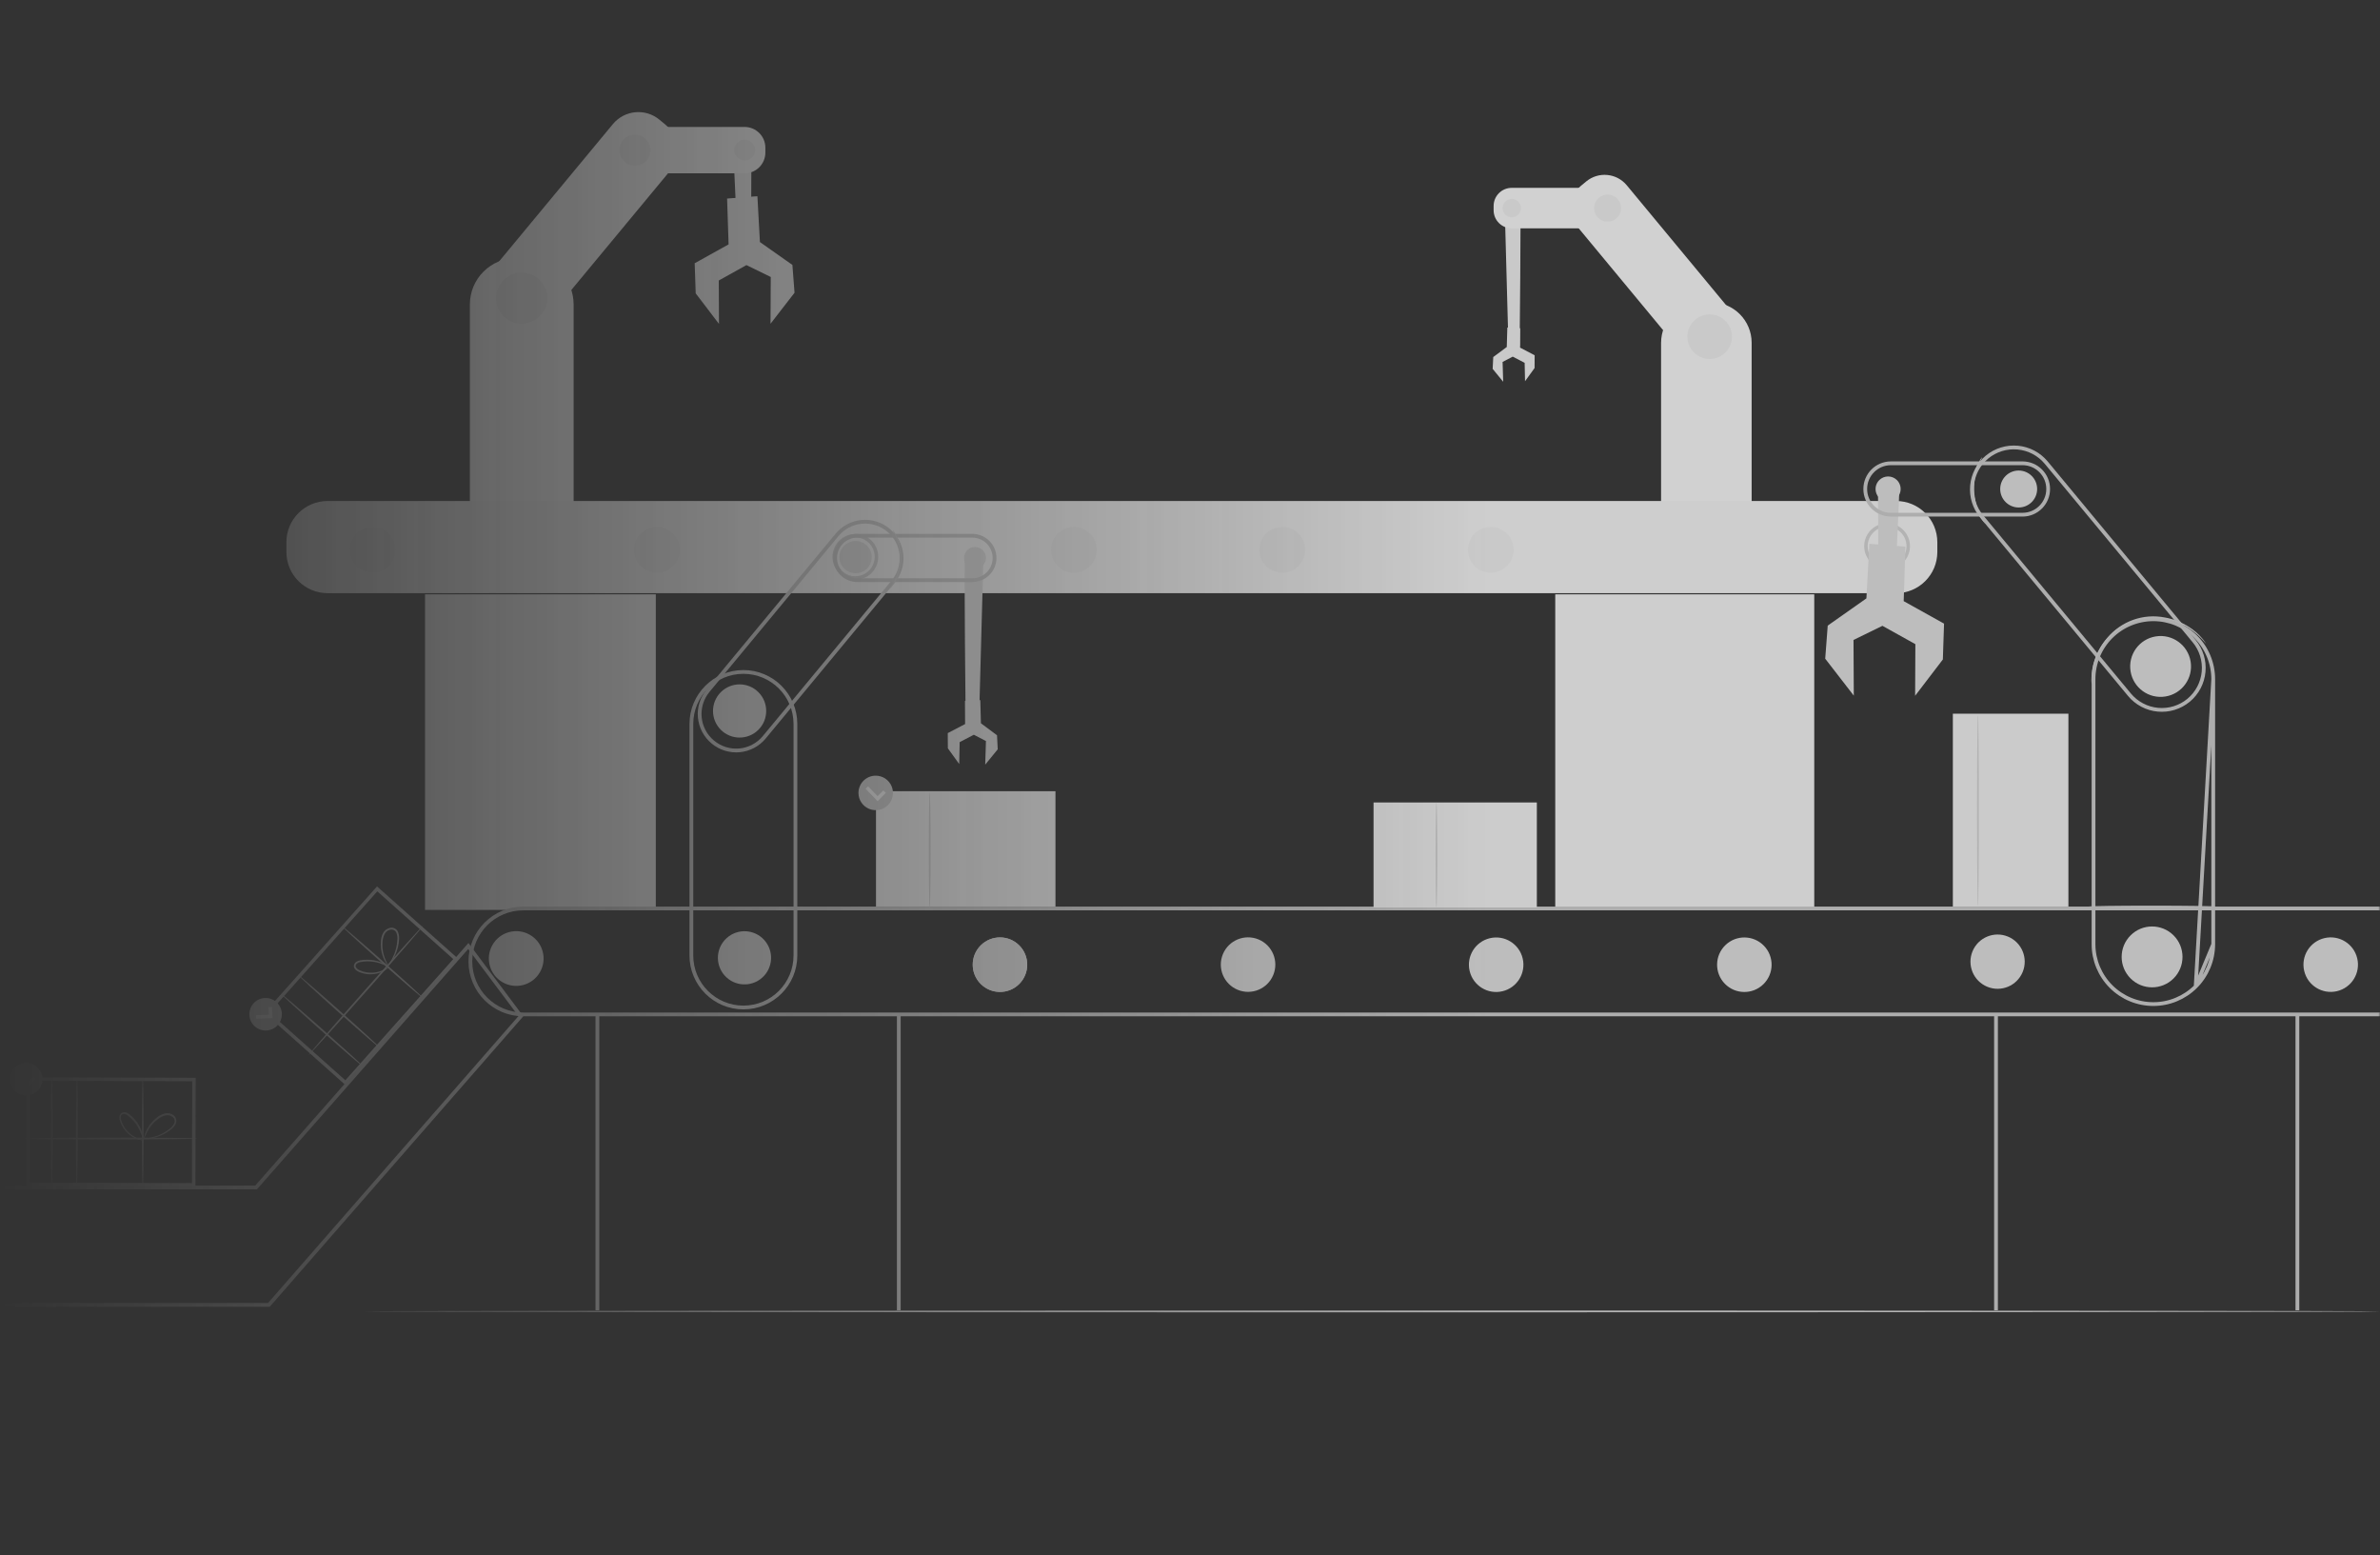 <svg width="698" height="456" viewBox="0 0 698 456" fill="none" xmlns="http://www.w3.org/2000/svg">
<rect x="0" y="0" width="698" height="456" fill="#333333" stroke="none"/>
<mask id="mask0_2002_673" style="mask-type:alpha" maskUnits="userSpaceOnUse" x="0" y="0" width="698" height="456">
<rect width="698" height="456" transform="matrix(1 8.74228e-08 8.74228e-08 -1 0 456)" fill="url(#paint0_linear_2002_673)"/>
</mask>
<g mask="url(#mask0_2002_673)">
<g opacity="0.8">
<path d="M532.08 266.792H456.121V174.26H532.08V266.792Z" fill="#F5F5F5"/>
<path d="M192.333 266.792H124.66L124.66 174.26H192.333V266.792Z" fill="#F5F5F5"/>
<path d="M445.844 60.814C446.1 61.264 445.671 101.489 445.671 101.489H442.4L441.297 60.773L445.844 60.814Z" fill="#EFEFEF"/>
<path d="M442.066 96.031L445.837 96.236L445.806 101.928L450.078 104.166L450.058 107.907L447.257 111.78L447.145 106.384L443.65 104.565L440.676 106.118L440.849 111.934L437.763 108.152L437.937 104.688L441.902 101.744L442.066 96.031Z" fill="#EFEFEF"/>
<path d="M477.093 54.323L510.176 94.229C513.155 97.822 512.657 103.15 509.064 106.13L507.521 107.408C503.928 110.387 498.6 109.889 495.62 106.296L462.537 66.39C459.558 62.797 460.056 57.468 463.65 54.489L465.192 53.211C468.785 50.231 474.114 50.73 477.093 54.323Z" fill="#F9F9F9"/>
<path d="M443.35 55.08H472.907C475.836 55.08 478.211 57.455 478.211 60.384V61.641C478.211 64.571 475.836 66.945 472.907 66.945H443.35C440.421 66.945 438.046 64.571 438.046 61.641V60.384C438.046 57.455 440.421 55.08 443.35 55.08Z" fill="#F9F9F9"/>
<path d="M499.032 88.632H501.843C508.402 88.632 513.719 93.949 513.719 100.508V160.346C513.719 166.905 508.402 172.222 501.843 172.222H499.032C492.474 172.222 487.157 166.905 487.157 160.346V100.508C487.157 93.949 492.474 88.632 499.032 88.632Z" fill="#F9F9F9"/>
<path d="M494.167 159.529C494.165 160.724 494.517 161.893 495.18 162.887C495.843 163.882 496.785 164.657 497.889 165.116C498.992 165.574 500.207 165.695 501.379 165.463C502.552 165.231 503.629 164.657 504.474 163.813C505.32 162.968 505.896 161.892 506.13 160.72C506.364 159.548 506.245 158.333 505.788 157.229C505.331 156.125 504.557 155.181 503.563 154.517C502.57 153.853 501.402 153.498 500.207 153.498C498.606 153.498 497.072 154.133 495.939 155.264C494.807 156.395 494.169 157.929 494.167 159.529Z" stroke="#D3D3D3" stroke-width="1.022"/>
<path d="M494.859 98.719C494.859 100.016 495.243 101.283 495.964 102.36C496.684 103.438 497.708 104.277 498.905 104.773C500.103 105.268 501.421 105.397 502.692 105.144C503.963 104.89 505.13 104.265 506.046 103.348C506.961 102.431 507.585 101.263 507.836 99.991C508.088 98.72 507.957 97.402 507.459 96.205C506.962 95.009 506.121 93.986 505.042 93.267C503.963 92.549 502.696 92.166 501.4 92.168C499.664 92.171 498 92.863 496.774 94.091C495.548 95.319 494.859 96.984 494.859 98.719Z" fill="#EFEFEF"/>
<path d="M471.462 64.993C469.266 64.993 467.486 63.213 467.486 61.018C467.486 58.822 469.266 57.042 471.462 57.042C473.657 57.042 475.437 58.822 475.437 61.018C475.437 63.213 473.657 64.993 471.462 64.993Z" fill="#EFEFEF"/>
<path d="M443.364 63.715C441.874 63.715 440.666 62.508 440.666 61.017C440.666 59.527 441.874 58.319 443.364 58.319C444.854 58.319 446.062 59.527 446.062 61.017C446.062 62.508 444.854 63.715 443.364 63.715Z" fill="#EFEFEF"/>
<path d="M215.167 43.286C214.891 43.807 216.495 73.404 216.495 73.404L220.256 73.343L220.379 43.112L215.167 43.286Z" fill="#EFEFEF"/>
<path d="M222.131 57.523L213.24 58.217L213.679 71.657L203.735 77.186L204.032 86.016L210.859 94.958L210.797 82.245L218.912 77.727L226.045 81.212L225.974 94.928L233.016 85.832L232.392 77.676L222.867 70.972L222.131 57.523Z" fill="#EFEFEF"/>
<path d="M196.432 50.193L158.554 95.882C155.139 100.001 149.032 100.572 144.912 97.157L143.158 95.702C139.038 92.287 138.468 86.179 141.883 82.06L179.76 36.372C183.175 32.252 189.283 31.681 193.402 35.096L195.157 36.551C199.276 39.966 199.847 46.074 196.432 50.193Z" fill="#F9F9F9"/>
<path d="M218.38 50.818L184.542 50.818C181.183 50.818 178.461 48.095 178.461 44.737V43.306C178.461 39.948 181.183 37.225 184.542 37.225L218.38 37.225C221.739 37.225 224.461 39.948 224.461 43.306V44.737C224.461 48.095 221.739 50.818 218.38 50.818Z" fill="#F9F9F9"/>
<path d="M154.627 171.384H151.407C143.895 171.384 137.805 165.294 137.805 157.781V89.266C137.805 81.753 143.895 75.663 151.407 75.663H154.627C162.139 75.663 168.23 81.753 168.23 89.266V157.781C168.23 165.294 162.139 171.384 154.627 171.384Z" fill="#F9F9F9"/>
<path d="M150.613 150.421C147.049 151.906 145.363 155.998 146.847 159.562C148.331 163.126 152.424 164.812 155.988 163.328C159.552 161.844 161.238 157.751 159.754 154.187C158.269 150.623 154.177 148.937 150.613 150.421Z" stroke="#D3D3D3" stroke-width="1.022"/>
<path d="M152.983 94.907C148.84 94.907 145.481 91.549 145.481 87.406C145.481 83.263 148.84 79.904 152.983 79.904C157.126 79.904 160.484 83.263 160.484 87.406C160.484 91.549 157.126 94.907 152.983 94.907Z" fill="#EFEFEF"/>
<path d="M186.206 48.58C183.694 48.58 181.658 46.544 181.658 44.032C181.658 41.52 183.694 39.484 186.206 39.484C188.718 39.484 190.754 41.52 190.754 44.032C190.754 46.544 188.718 48.58 186.206 48.58Z" fill="#EFEFEF"/>
<path d="M220.557 41.845C220.982 42.276 221.27 42.822 221.385 43.416C221.5 44.009 221.437 44.624 221.204 45.182C220.971 45.739 220.578 46.216 220.075 46.551C219.571 46.886 218.98 47.065 218.375 47.065C217.771 47.065 217.179 46.886 216.676 46.551C216.173 46.216 215.78 45.739 215.546 45.182C215.313 44.624 215.25 44.009 215.365 43.416C215.48 42.822 215.769 42.276 216.193 41.845C216.479 41.556 216.818 41.327 217.193 41.17C217.567 41.014 217.969 40.933 218.375 40.933C218.781 40.933 219.183 41.014 219.558 41.17C219.932 41.327 220.272 41.556 220.557 41.845Z" fill="#EFEFEF"/>
<path d="M556.095 173.918L96.072 173.918C89.4 173.918 83.992 168.51 83.992 161.838V158.977C83.992 152.305 89.4 146.897 96.072 146.897L556.095 146.897C562.766 146.897 568.175 152.305 568.175 158.977V161.838C568.175 168.51 562.766 173.918 556.095 173.918Z" fill="#F5F5F5"/>
<path d="M547.238 160.142C547.238 163.568 550.015 166.345 553.442 166.345C556.868 166.345 559.645 163.568 559.645 160.142C559.645 156.716 556.868 153.938 553.442 153.938C550.015 153.938 547.238 156.716 547.238 160.142Z" stroke="#D3D3D3" stroke-width="1.022"/>
<path d="M443.93 161.205C443.93 162.533 443.536 163.831 442.798 164.935C442.06 166.039 441.012 166.9 439.785 167.408C438.558 167.916 437.208 168.049 435.905 167.79C434.603 167.531 433.406 166.892 432.467 165.953C431.528 165.014 430.889 163.817 430.629 162.515C430.37 161.212 430.503 159.862 431.012 158.635C431.52 157.408 432.38 156.36 433.485 155.622C434.589 154.884 435.887 154.49 437.215 154.49C438.995 154.493 440.701 155.201 441.96 156.46C443.219 157.718 443.927 159.425 443.93 161.205Z" fill="#EFEFEF"/>
<path d="M382.789 161.205C382.789 162.533 382.395 163.831 381.657 164.935C380.92 166.039 379.871 166.9 378.644 167.408C377.417 167.916 376.067 168.049 374.764 167.79C373.462 167.531 372.266 166.892 371.327 165.953C370.387 165.014 369.748 163.817 369.489 162.515C369.23 161.212 369.363 159.862 369.871 158.635C370.379 157.408 371.24 156.36 372.344 155.622C373.448 154.884 374.746 154.49 376.074 154.49C377.854 154.493 379.561 155.201 380.819 156.46C382.078 157.718 382.786 159.425 382.789 161.205Z" fill="#EFEFEF"/>
<path d="M321.656 161.205C321.656 162.533 321.262 163.831 320.524 164.935C319.787 166.039 318.738 166.9 317.511 167.408C316.284 167.916 314.934 168.049 313.632 167.79C312.329 167.531 311.133 166.892 310.194 165.953C309.255 165.014 308.615 163.817 308.356 162.515C308.097 161.212 308.23 159.862 308.738 158.635C309.246 157.408 310.107 156.36 311.211 155.622C312.315 154.884 313.614 154.49 314.942 154.49C316.722 154.493 318.428 155.201 319.686 156.46C320.945 157.718 321.653 159.425 321.656 161.205Z" fill="#EFEFEF"/>
<path d="M256.014 166.715C256.695 165.695 257.059 164.496 257.059 163.269C257.057 161.625 256.402 160.048 255.239 158.885C254.076 157.722 252.5 157.068 250.855 157.065C249.628 157.065 248.429 157.429 247.409 158.111C246.389 158.792 245.594 159.761 245.124 160.895C244.655 162.028 244.532 163.276 244.771 164.479C245.011 165.682 245.601 166.788 246.469 167.655C247.337 168.523 248.442 169.114 249.645 169.353C250.849 169.592 252.096 169.47 253.23 169C254.363 168.531 255.332 167.735 256.014 166.715Z" stroke="#D3D3D3" stroke-width="1.022"/>
<path d="M199.383 161.205C199.385 162.536 198.992 163.837 198.254 164.945C197.515 166.052 196.465 166.916 195.236 167.426C194.007 167.936 192.654 168.07 191.349 167.811C190.043 167.552 188.844 166.911 187.903 165.97C186.962 165.029 186.321 163.83 186.062 162.524C185.803 161.219 185.937 159.866 186.447 158.637C186.957 157.408 187.821 156.357 188.928 155.619C190.036 154.881 191.337 154.488 192.668 154.49C194.448 154.493 196.154 155.201 197.413 156.46C198.672 157.719 199.38 159.425 199.383 161.205Z" fill="#EFEFEF"/>
<path d="M116.023 161.205C116.025 162.535 115.633 163.836 114.895 164.944C114.157 166.051 113.108 166.914 111.879 167.425C110.65 167.935 109.298 168.07 107.993 167.812C106.688 167.553 105.489 166.914 104.547 165.974C103.606 165.034 102.964 163.835 102.704 162.531C102.443 161.226 102.576 159.873 103.085 158.644C103.593 157.415 104.455 156.364 105.561 155.624C106.668 154.885 107.968 154.49 109.299 154.49C111.079 154.493 112.787 155.201 114.047 156.459C115.307 157.718 116.018 159.424 116.023 161.205Z" fill="#EFEFEF"/>
<path d="M106.553 384.511C106.553 384.665 239.014 384.777 402.381 384.777C565.748 384.777 698.25 384.665 698.25 384.511C698.25 384.358 565.809 384.246 402.381 384.246C238.953 384.246 106.553 384.368 106.553 384.511Z" fill="#D3D3D3"/>
<path d="M110.612 260.626L78.271 296.925L101.323 317.463L133.664 281.164L110.612 260.626Z" stroke="#D3D3D3" stroke-width="1.022"/>
<path d="M74.718 300.942C75.423 301.57 76.298 301.976 77.233 302.107C78.168 302.238 79.121 302.088 79.971 301.678C80.821 301.267 81.531 300.613 82.009 299.799C82.488 298.986 82.714 298.048 82.66 297.105C82.606 296.163 82.273 295.258 81.704 294.504C81.135 293.751 80.355 293.183 79.463 292.872C78.572 292.562 77.608 292.523 76.694 292.761C75.78 292.999 74.958 293.502 74.33 294.207C73.494 295.154 73.066 296.393 73.139 297.654C73.211 298.916 73.779 300.097 74.718 300.942Z" fill="#D3D3D3"/>
<path d="M75.138 298.694L79.941 298.499L79.737 295.25L78.725 295.311L78.858 297.518L75.097 297.672L75.138 298.694Z" fill="white"/>
<path d="M111.604 307.391C111.696 307.278 106.412 302.414 99.8 296.517C93.188 290.62 87.74 285.939 87.648 286.051C87.556 286.164 92.83 291.028 99.442 296.915C106.055 302.802 111.502 307.503 111.604 307.391Z" fill="#D3D3D3"/>
<path d="M90.518 309.353C90.62 309.445 98.244 301.034 107.524 290.548C116.804 280.062 124.244 271.488 124.131 271.396C124.019 271.304 116.415 279.715 107.125 290.201C97.835 300.686 90.405 309.251 90.518 309.353Z" fill="#D3D3D3"/>
<path d="M124.061 292.633C124.163 292.521 118.9 287.697 112.308 281.861C105.716 276.026 100.3 271.376 100.197 271.488C100.095 271.6 105.369 276.424 111.961 282.26C118.552 288.095 123.969 292.735 124.061 292.633Z" fill="#D3D3D3"/>
<path d="M106.561 312.756C106.663 312.644 101.349 307.789 94.716 301.902C88.083 296.016 82.615 291.345 82.513 291.458C82.411 291.57 87.715 296.414 94.358 302.301C101.001 308.188 106.459 312.858 106.561 312.756Z" fill="#D3D3D3"/>
<path d="M114.074 282.822C114.337 282.609 114.562 282.353 114.738 282.065C115.266 281.323 115.708 280.525 116.057 279.684C116.583 278.428 116.907 277.097 117.018 275.739C117.135 274.911 117.04 274.067 116.742 273.286C116.559 272.834 116.221 272.461 115.788 272.236C115.355 272.012 114.856 271.949 114.381 272.06C113.925 272.152 113.497 272.35 113.131 272.637C112.766 272.925 112.472 273.294 112.275 273.716C111.929 274.464 111.735 275.273 111.703 276.097C111.6 277.458 111.767 278.827 112.194 280.124C112.469 280.997 112.868 281.827 113.379 282.587C113.543 282.878 113.757 283.138 114.013 283.353C113.414 282.295 112.924 281.179 112.551 280.021C112.193 278.76 112.069 277.444 112.183 276.138C112.234 275.38 112.424 274.639 112.746 273.951C112.907 273.602 113.148 273.296 113.45 273.058C113.752 272.82 114.106 272.657 114.483 272.581C114.842 272.5 115.218 272.547 115.545 272.715C115.872 272.884 116.129 273.162 116.271 273.501C116.535 274.205 116.622 274.963 116.527 275.708C116.441 277.019 116.166 278.31 115.709 279.541C115.238 280.67 114.692 281.766 114.074 282.822Z" fill="#D3D3D3"/>
<path d="M114.34 283.68C114.145 283.445 113.905 283.25 113.635 283.108C112.937 282.66 112.189 282.296 111.407 282.024C110.24 281.615 109.014 281.401 107.778 281.391C107.049 281.383 106.32 281.445 105.602 281.575C105.186 281.643 104.791 281.803 104.447 282.045C104.253 282.179 104.092 282.355 103.977 282.561C103.862 282.766 103.795 282.995 103.783 283.23C103.791 283.465 103.852 283.695 103.959 283.903C104.067 284.112 104.22 284.294 104.406 284.436C104.714 284.689 105.058 284.892 105.428 285.039C106.112 285.322 106.83 285.515 107.564 285.612C108.802 285.767 110.059 285.645 111.243 285.254C112.034 284.996 112.776 284.61 113.44 284.109C113.699 283.941 113.924 283.726 114.105 283.476C113.178 284.075 112.179 284.552 111.131 284.896C109.991 285.217 108.797 285.293 107.625 285.121C106.942 285.024 106.275 284.835 105.643 284.559C104.999 284.303 104.294 283.844 104.294 283.241C104.304 283.085 104.351 282.935 104.428 282.8C104.506 282.666 104.614 282.551 104.743 282.464C105.025 282.271 105.346 282.142 105.683 282.086C106.357 281.956 107.041 281.887 107.727 281.881C108.918 281.871 110.103 282.039 111.243 282.382C112.305 282.74 113.34 283.173 114.34 283.68Z" fill="#D3D3D3"/>
<path d="M137.348 277.371L75.271 347.981L75.106 348.169H74.856H-3.203V382.599H78.857L152.759 297.951L137.348 277.371Z" stroke="#CCCCCC" stroke-width="1.105"/>
<path d="M283.001 163.36C282.705 163.892 283.206 211.772 283.206 211.772H287.11L288.418 163.319L283.001 163.36Z" fill="#E0E0E0"/>
<path d="M287.499 205.283L283.002 205.518L283.043 212.294L277.954 214.951L277.984 219.407L281.316 224.016L281.449 217.598L285.609 215.431L289.155 217.281L288.94 224.2L292.609 219.703L292.405 215.584L287.683 212.069L287.499 205.283Z" fill="#E0E0E0"/>
<path d="M261.954 170.509L261.955 170.508C262.853 169.427 263.53 168.179 263.946 166.835C264.362 165.492 264.508 164.08 264.378 162.68C264.247 161.28 263.841 159.919 263.183 158.676C262.526 157.433 261.629 156.332 260.545 155.436L260.544 155.435C259.463 154.536 258.215 153.859 256.871 153.443C255.528 153.028 254.116 152.881 252.716 153.012C251.316 153.143 249.955 153.549 248.712 154.206C247.469 154.864 246.368 155.76 245.472 156.844L245.472 156.844L207.658 202.507L207.657 202.508C206.758 203.59 206.081 204.838 205.665 206.181C205.25 207.524 205.103 208.937 205.234 210.337C205.365 211.737 205.771 213.097 206.428 214.34C207.086 215.583 207.982 216.685 209.066 217.581L209.067 217.581C210.149 218.48 211.397 219.157 212.74 219.573C214.083 219.989 215.496 220.135 216.896 220.005C218.296 219.874 219.656 219.468 220.899 218.81C222.142 218.153 223.244 217.256 224.14 216.172L224.14 216.172L261.954 170.509Z" stroke="#CCCCCC" stroke-width="1.105"/>
<path d="M251.442 170.105H285.168C286.895 170.105 288.551 169.419 289.771 168.199C290.992 166.978 291.678 165.322 291.678 163.596C291.678 161.869 290.992 160.214 289.771 158.993C288.551 157.772 286.895 157.086 285.168 157.086H251.442C249.716 157.086 248.06 157.772 246.839 158.993C245.619 160.214 244.933 161.869 244.933 163.596C244.933 165.322 245.619 166.978 246.839 168.199C248.06 169.419 249.716 170.105 251.442 170.105Z" stroke="#CCCCCC" stroke-width="1.105"/>
<path d="M218.021 295.402C226.448 295.402 233.279 288.571 233.279 280.144V212.273C233.279 203.847 226.448 197.015 218.021 197.015C209.594 197.015 202.763 203.847 202.763 212.273V280.144C202.763 288.571 209.594 295.402 218.021 295.402Z" stroke="#CCCCCC" stroke-width="1.105"/>
<path d="M212.52 286.024C209.655 282.809 209.939 277.88 213.155 275.015C216.37 272.15 221.299 272.434 224.164 275.649C227.029 278.865 226.745 283.794 223.529 286.659C220.314 289.524 215.385 289.24 212.52 286.024Z" fill="#E0E0E0"/>
<path d="M211.396 213.976C208.35 210.931 208.35 205.993 211.396 202.948C214.441 199.903 219.378 199.903 222.423 202.948C225.469 205.993 225.469 210.931 222.423 213.976C219.378 217.021 214.441 217.021 211.396 213.976Z" fill="#E0E0E0"/>
<path d="M250.924 168.082C248.311 168.082 246.192 165.963 246.192 163.35C246.192 160.737 248.311 158.618 250.924 158.618C253.538 158.618 255.656 160.737 255.656 163.35C255.656 165.963 253.538 168.082 250.924 168.082Z" fill="#E0E0E0"/>
<path d="M285.947 166.804C284.175 166.804 282.738 165.368 282.738 163.595C282.738 161.823 284.175 160.386 285.947 160.386C287.719 160.386 289.156 161.823 289.156 163.595C289.156 165.368 287.719 166.804 285.947 166.804Z" fill="#E0E0E0"/>
<path d="M261.873 155.532C261.791 155.593 262.343 156.441 262.895 157.944C263.644 159.898 263.992 161.984 263.917 164.076C263.812 166.17 263.295 168.222 262.394 170.116C261.679 171.567 261.055 172.364 261.127 172.415C261.198 172.466 261.331 172.262 261.628 171.914C262.048 171.413 262.415 170.868 262.721 170.289C263.198 169.442 263.579 168.544 263.856 167.612C264.18 166.468 264.379 165.293 264.448 164.106C264.488 162.914 264.392 161.721 264.162 160.55C263.974 159.6 263.679 158.674 263.283 157.79C263.024 157.191 262.705 156.62 262.333 156.084C262.057 155.685 261.904 155.532 261.873 155.532Z" fill="#D3D3D3"/>
<path d="M556.976 142.501C557.293 143.114 555.382 178.342 555.382 178.342L550.916 178.271L550.773 142.337L556.976 142.501Z" fill="#E0E0E0"/>
<path d="M548.243 159.436L558.821 160.274L558.31 176.258L570.144 182.85L569.797 193.356L561.662 204.005L561.733 188.869L552.075 183.493L543.593 187.633L543.675 203.964L535.294 193.131L536.03 183.432L547.374 175.45L548.243 159.436Z" fill="#E0E0E0"/>
<path d="M581.156 151.397L581.157 151.398L624.51 203.683L624.51 203.683C625.544 204.931 626.814 205.963 628.246 206.72C629.679 207.477 631.247 207.944 632.86 208.094C634.473 208.245 636.101 208.077 637.649 207.598C639.197 207.12 640.636 206.342 641.883 205.307C644.393 203.214 645.97 200.21 646.267 196.955C646.565 193.699 645.557 190.458 643.467 187.945L643.466 187.944L600.113 135.649C600.113 135.649 600.113 135.649 600.113 135.649C598.023 133.131 595.02 131.546 591.762 131.242C588.505 130.937 585.26 131.938 582.74 134.024C580.229 136.12 578.652 139.126 578.355 142.383C578.057 145.64 579.065 148.882 581.156 151.397Z" stroke="#CCCCCC" stroke-width="1.105"/>
<path d="M593.15 135.839H554.57C550.41 135.839 547.038 139.211 547.038 143.37V143.38C547.038 147.54 550.41 150.912 554.57 150.912H593.15C597.31 150.912 600.682 147.54 600.682 143.38V143.37C600.682 139.211 597.31 135.839 593.15 135.839Z" stroke="#CCCCCC" stroke-width="1.105"/>
<path d="M643.942 289.262C640.65 292.552 636.185 294.401 631.531 294.401C626.877 294.401 622.414 292.552 619.123 289.261C615.832 285.97 613.984 281.507 613.984 276.853V199.12C613.984 194.466 615.832 190.003 619.123 186.712C622.414 183.422 626.877 181.573 631.531 181.573C636.185 181.573 640.65 183.421 643.942 186.712C647.234 190.002 649.085 194.465 649.088 199.12M643.942 289.262L649.088 199.12M643.942 289.262C647.234 285.971 649.085 281.508 649.088 276.853C649.088 276.853 649.088 276.853 649.088 276.853M643.942 289.262L649.088 276.853M649.088 199.12C649.088 199.12 649.088 199.12 649.088 199.12M649.088 199.12L649.088 199.12M649.088 199.12V276.853M649.088 199.12V276.853" stroke="#CCCCCC" stroke-width="1.105"/>
<path d="M624.847 286.879C621.363 283.394 621.363 277.745 624.847 274.261C628.331 270.777 633.98 270.777 637.465 274.261C640.949 277.745 640.949 283.394 637.465 286.879C633.98 290.363 628.331 290.363 624.847 286.879Z" fill="#E0E0E0"/>
<path d="M624.847 196.836C624.058 191.972 627.361 187.389 632.225 186.6C637.088 185.81 641.671 189.113 642.461 193.977C643.25 198.841 639.948 203.424 635.084 204.213C630.22 205.003 625.637 201.7 624.847 196.836Z" fill="#E0E0E0"/>
<path d="M592.032 148.797C589.041 148.797 586.616 146.371 586.616 143.38C586.616 140.388 589.041 137.963 592.032 137.963C595.024 137.963 597.449 140.388 597.449 143.38C597.449 146.371 595.024 148.797 592.032 148.797Z" fill="#E0E0E0"/>
<path d="M551.138 140.774C550.623 141.288 550.272 141.944 550.13 142.658C549.988 143.372 550.061 144.111 550.339 144.784C550.618 145.456 551.089 146.031 551.694 146.435C552.299 146.84 553.011 147.055 553.739 147.055C554.466 147.055 555.178 146.84 555.783 146.435C556.388 146.031 556.86 145.456 557.138 144.784C557.416 144.111 557.489 143.372 557.347 142.658C557.205 141.944 556.854 141.288 556.34 140.774C555.648 140.087 554.713 139.701 553.739 139.701C552.764 139.701 551.829 140.087 551.138 140.774Z" fill="#E0E0E0"/>
<path d="M613.517 200.602C613.537 198.292 613.916 195.999 614.641 193.806C615.476 191.447 616.753 189.269 618.402 187.388C620.387 185.051 622.955 183.282 625.845 182.259C628.735 181.235 631.844 180.995 634.856 181.562C637.331 181.966 639.705 182.844 641.847 184.148C643.772 185.403 645.494 186.944 646.957 188.716C646.891 188.569 646.805 188.431 646.701 188.307C646.445 187.92 646.165 187.548 645.863 187.193C644.749 185.881 643.443 184.744 641.99 183.821C639.84 182.437 637.436 181.495 634.918 181.051C631.822 180.439 628.619 180.673 625.644 181.726C622.67 182.78 620.034 184.616 618.014 187.04C616.338 188.974 615.063 191.222 614.263 193.653C613.717 195.281 613.421 196.984 613.384 198.701C613.353 199.164 613.353 199.628 613.384 200.091C613.396 200.268 613.441 200.442 613.517 200.602Z" fill="#D3D3D3"/>
<path d="M581.305 134.069C581.305 134.069 581.101 134.284 580.794 134.713C580.393 135.334 580.051 135.991 579.772 136.675C579.315 137.687 578.972 138.746 578.75 139.833C578.482 141.179 578.376 142.551 578.433 143.921C578.503 145.282 578.729 146.629 579.108 147.938C579.423 149.003 579.851 150.03 580.385 151.004C580.735 151.66 581.149 152.28 581.622 152.854C581.959 153.263 582.164 153.477 582.194 153.446C582.225 153.416 581.54 152.486 580.723 150.83C580.247 149.846 579.864 148.819 579.578 147.764C579.242 146.487 579.036 145.179 578.965 143.86C578.914 142.539 579.003 141.217 579.23 139.915C579.422 138.868 579.713 137.841 580.099 136.849C580.743 135.091 581.397 134.172 581.305 134.069Z" fill="#D3D3D3"/>
<path d="M697.596 266.368H153.473C144.899 266.368 137.949 273.318 137.949 281.892V281.902C137.949 290.476 144.899 297.426 153.473 297.426H697.596C706.169 297.426 713.119 290.476 713.119 281.902V281.892C713.119 273.318 706.169 266.368 697.596 266.368Z" stroke="#CCCCCC" stroke-width="1.105"/>
<path d="M143.644 283.123C142.496 278.842 145.037 274.441 149.318 273.293C153.6 272.145 158.001 274.686 159.149 278.967C160.296 283.249 157.756 287.65 153.474 288.797C149.193 289.945 144.792 287.405 143.644 283.123Z" fill="#E0E0E0"/>
<path d="M287.62 288.5C284.499 285.379 284.499 280.318 287.62 277.197C290.742 274.076 295.802 274.076 298.923 277.197C302.044 280.318 302.044 285.379 298.923 288.5C295.802 291.621 290.742 291.621 287.62 288.5Z" fill="#E0E0E0"/>
<path d="M287.62 288.5C284.499 285.379 284.499 280.318 287.62 277.197C290.742 274.076 295.802 274.076 298.923 277.197C302.044 280.318 302.044 285.379 298.923 288.5C295.802 291.621 290.742 291.621 287.62 288.5Z" fill="#E0E0E0"/>
<path d="M362.987 290.215C358.906 288.534 356.96 283.862 358.641 279.781C360.323 275.7 364.994 273.754 369.075 275.436C373.156 277.117 375.102 281.788 373.42 285.869C371.739 289.951 367.068 291.896 362.987 290.215Z" fill="#E0E0E0"/>
<path d="M431.014 284.706C429.996 280.411 432.653 276.105 436.948 275.087C441.243 274.069 445.55 276.726 446.568 281.021C447.585 285.316 444.928 289.623 440.633 290.64C436.338 291.658 432.032 289.001 431.014 284.706Z" fill="#E0E0E0"/>
<path d="M505.838 288.423C502.767 285.254 502.846 280.194 506.016 277.122C509.186 274.051 514.245 274.13 517.317 277.3C520.389 280.469 520.309 285.529 517.14 288.601C513.97 291.672 508.91 291.593 505.838 288.423Z" fill="#E0E0E0"/>
<path d="M582.812 289.317C578.751 287.64 576.819 282.988 578.496 278.928C580.173 274.867 584.825 272.935 588.885 274.612C592.946 276.289 594.878 280.941 593.201 285.002C591.524 289.062 586.872 290.995 582.812 289.317Z" fill="#E0E0E0"/>
<path d="M675.768 284.675C674.754 280.379 677.414 276.074 681.71 275.06C686.006 274.047 690.31 276.707 691.324 281.003C692.338 285.299 689.678 289.603 685.382 290.617C681.086 291.631 676.781 288.97 675.768 284.675Z" fill="#E0E0E0"/>
<path d="M612.505 265.816C612.505 265.959 620.855 266.081 631.157 266.081C641.459 266.081 649.809 265.959 649.809 265.816C649.809 265.672 641.459 265.55 631.157 265.55C620.855 265.55 612.505 265.662 612.505 265.816Z" fill="#D3D3D3"/>
<path d="M256.91 231.988H309.543V265.816H256.91V231.988Z" fill="#F3F3F3"/>
<path d="M251.769 232.54C251.779 233.538 252.084 234.511 252.646 235.336C253.208 236.161 254.002 236.802 254.927 237.177C255.852 237.552 256.868 237.645 257.846 237.444C258.824 237.243 259.72 236.757 260.423 236.048C261.125 235.338 261.602 234.437 261.793 233.457C261.984 232.477 261.881 231.462 261.497 230.541C261.112 229.62 260.464 228.833 259.633 228.279C258.802 227.725 257.826 227.43 256.828 227.43C256.159 227.428 255.496 227.56 254.878 227.817C254.261 228.074 253.7 228.451 253.23 228.926C252.759 229.402 252.387 229.966 252.137 230.586C251.886 231.207 251.761 231.871 251.769 232.54Z" fill="#D3D3D3"/>
<path d="M257.377 234.9L259.789 232.478L259.063 231.752L257.387 233.439L254.587 230.557L253.851 231.262L257.377 234.9Z" fill="white"/>
<path d="M272.668 266.286C272.811 266.286 272.933 258.672 272.933 249.28C272.933 239.888 272.811 232.264 272.668 232.264C272.525 232.264 272.402 239.878 272.402 249.28C272.402 258.682 272.514 266.286 272.668 266.286Z" fill="#D3D3D3"/>
<path d="M402.832 235.289H450.723V266.072H402.832V235.289Z" fill="#F3F3F3"/>
<path d="M421.273 266.061C421.416 266.061 421.539 259.162 421.539 250.659C421.539 242.156 421.416 235.258 421.273 235.258C421.13 235.258 421.008 242.156 421.008 250.659C421.008 259.162 421.089 266.061 421.273 266.061Z" fill="#D3D3D3"/>
<path d="M572.728 209.258H606.617V265.816H572.728V209.258Z" fill="#F1F1F1"/>
<path d="M580.094 265.652C580.237 265.652 580.359 253.102 580.359 237.609C580.359 222.115 580.237 209.565 580.094 209.565C579.95 209.565 579.828 222.125 579.828 237.609C579.828 253.092 579.95 265.652 580.094 265.652Z" fill="#D3D3D3"/>
<path d="M56.89 316.527L8.273 316.382L8.182 347.257L56.798 347.401L56.89 316.527Z" stroke="#D3D3D3" stroke-width="1.022"/>
<path d="M2.919 316.425C2.917 317.369 3.195 318.292 3.718 319.078C4.241 319.864 4.985 320.478 5.856 320.841C6.727 321.204 7.687 321.301 8.613 321.118C9.539 320.936 10.391 320.483 11.06 319.817C11.729 319.151 12.185 318.302 12.371 317.377C12.557 316.451 12.465 315.491 12.105 314.618C11.746 313.746 11.136 312.999 10.352 312.473C9.568 311.947 8.646 311.665 7.702 311.663C7.075 311.66 6.454 311.781 5.873 312.019C5.293 312.257 4.766 312.608 4.321 313.05C3.877 313.493 3.524 314.019 3.284 314.598C3.043 315.177 2.919 315.798 2.919 316.425Z" fill="#D3D3D3"/>
<path d="M8.211 318.715L10.5 316.405L9.784 315.69L8.221 317.254L5.615 314.535L4.869 315.251L8.211 318.715Z" fill="white"/>
<path d="M22.514 348.311C22.657 348.311 22.8 341.157 22.83 332.266C22.861 323.375 22.759 316.221 22.606 316.221C22.452 316.221 22.319 323.375 22.299 332.266C22.279 341.157 22.401 348.311 22.514 348.311Z" fill="#D3D3D3"/>
<path d="M7.093 333.819C7.093 333.973 18.447 334.095 32.449 334.095C46.45 334.095 57.805 333.973 57.805 333.819C57.805 333.666 46.46 333.554 32.449 333.554C18.437 333.554 7.093 333.676 7.093 333.819Z" fill="#D3D3D3"/>
<path d="M41.863 347.852C42.006 347.852 42.129 340.698 42.129 331.909C42.129 323.119 42.006 315.965 41.863 315.965C41.72 315.965 41.597 323.119 41.597 331.909C41.597 340.698 41.72 347.852 41.863 347.852Z" fill="#D3D3D3"/>
<path d="M15.195 348.097C15.338 348.097 15.461 340.943 15.461 332.031C15.461 323.119 15.359 315.986 15.195 315.986C15.032 315.986 14.929 323.14 14.929 332.052C14.929 340.964 15.042 348.097 15.195 348.097Z" fill="#D3D3D3"/>
<path d="M42.591 333.871C42.929 333.928 43.274 333.928 43.613 333.871C44.519 333.778 45.41 333.579 46.27 333.278C47.558 332.841 48.769 332.203 49.857 331.387C50.553 330.926 51.123 330.297 51.513 329.558C51.718 329.125 51.772 328.635 51.666 328.168C51.54 327.692 51.259 327.272 50.869 326.972C50.498 326.691 50.065 326.501 49.607 326.42C49.149 326.338 48.677 326.366 48.232 326.502C47.427 326.727 46.676 327.113 46.025 327.636C44.937 328.473 44.024 329.515 43.337 330.702C42.881 331.493 42.537 332.342 42.315 333.227C42.204 333.556 42.152 333.902 42.161 334.249C42.56 333.1 43.074 331.994 43.694 330.948C44.399 329.84 45.304 328.873 46.362 328.096C46.969 327.624 47.664 327.277 48.406 327.074C48.774 326.966 49.162 326.945 49.54 327.013C49.917 327.08 50.275 327.234 50.583 327.463C50.882 327.68 51.095 327.996 51.185 328.355C51.275 328.713 51.235 329.092 51.073 329.425C50.722 330.084 50.217 330.648 49.602 331.07C48.56 331.877 47.407 332.528 46.178 333.002C45.003 333.373 43.805 333.663 42.591 333.871Z" fill="#D3D3D3"/>
<path d="M42.115 334.637C42.165 334.336 42.165 334.029 42.115 333.728C41.992 332.91 41.769 332.11 41.451 331.346C40.701 329.516 39.485 327.913 37.925 326.696C37.601 326.435 37.225 326.247 36.821 326.144C36.592 326.09 36.353 326.088 36.123 326.139C35.892 326.191 35.677 326.294 35.493 326.441C35.323 326.601 35.192 326.797 35.107 327.014C35.022 327.232 34.986 327.465 35.002 327.698C35.017 328.104 35.1 328.505 35.247 328.883C35.491 329.587 35.836 330.251 36.269 330.856C36.943 331.868 37.829 332.723 38.865 333.36C39.58 333.782 40.361 334.083 41.175 334.249C41.47 334.335 41.78 334.36 42.085 334.32C41.01 334.028 39.979 333.595 39.019 333.033C38.025 332.394 37.176 331.555 36.525 330.57C36.144 329.988 35.842 329.36 35.626 328.699C35.401 328.056 35.268 327.218 35.728 326.819C35.853 326.728 35.996 326.666 36.148 326.636C36.3 326.606 36.456 326.609 36.607 326.645C36.934 326.732 37.24 326.885 37.506 327.095C38.059 327.52 38.573 327.996 39.039 328.515C39.834 329.4 40.492 330.399 40.991 331.479C41.432 332.507 41.808 333.562 42.115 334.637Z" fill="#D3D3D3"/>
<line y1="-0.552" x2="87.008" y2="-0.552" transform="matrix(4.3714e-08 1 1 -4.3714e-08 264.144 297.176)" stroke="#CCCCCC" stroke-width="1.105"/>
<line y1="-0.552" x2="87.008" y2="-0.552" transform="matrix(4.3714e-08 1 1 -4.3714e-08 175.758 297.176)" stroke="#CCCCCC" stroke-width="1.105"/>
<line y1="-0.552" x2="87.008" y2="-0.552" transform="matrix(4.3714e-08 1 1 -4.3714e-08 674.324 297.176)" stroke="#CCCCCC" stroke-width="1.105"/>
<line y1="-0.552" x2="87.008" y2="-0.552" transform="matrix(4.3714e-08 1 1 -4.3714e-08 585.937 297.176)" stroke="#CCCCCC" stroke-width="1.105"/>
</g>
</g>
<defs>
<linearGradient id="paint0_linear_2002_673" x1="5.2005e-06" y1="228" x2="698" y2="228" gradientUnits="userSpaceOnUse">
<stop stop-opacity="0"/>
<stop offset="0.625"/>
</linearGradient>
</defs>
</svg>
